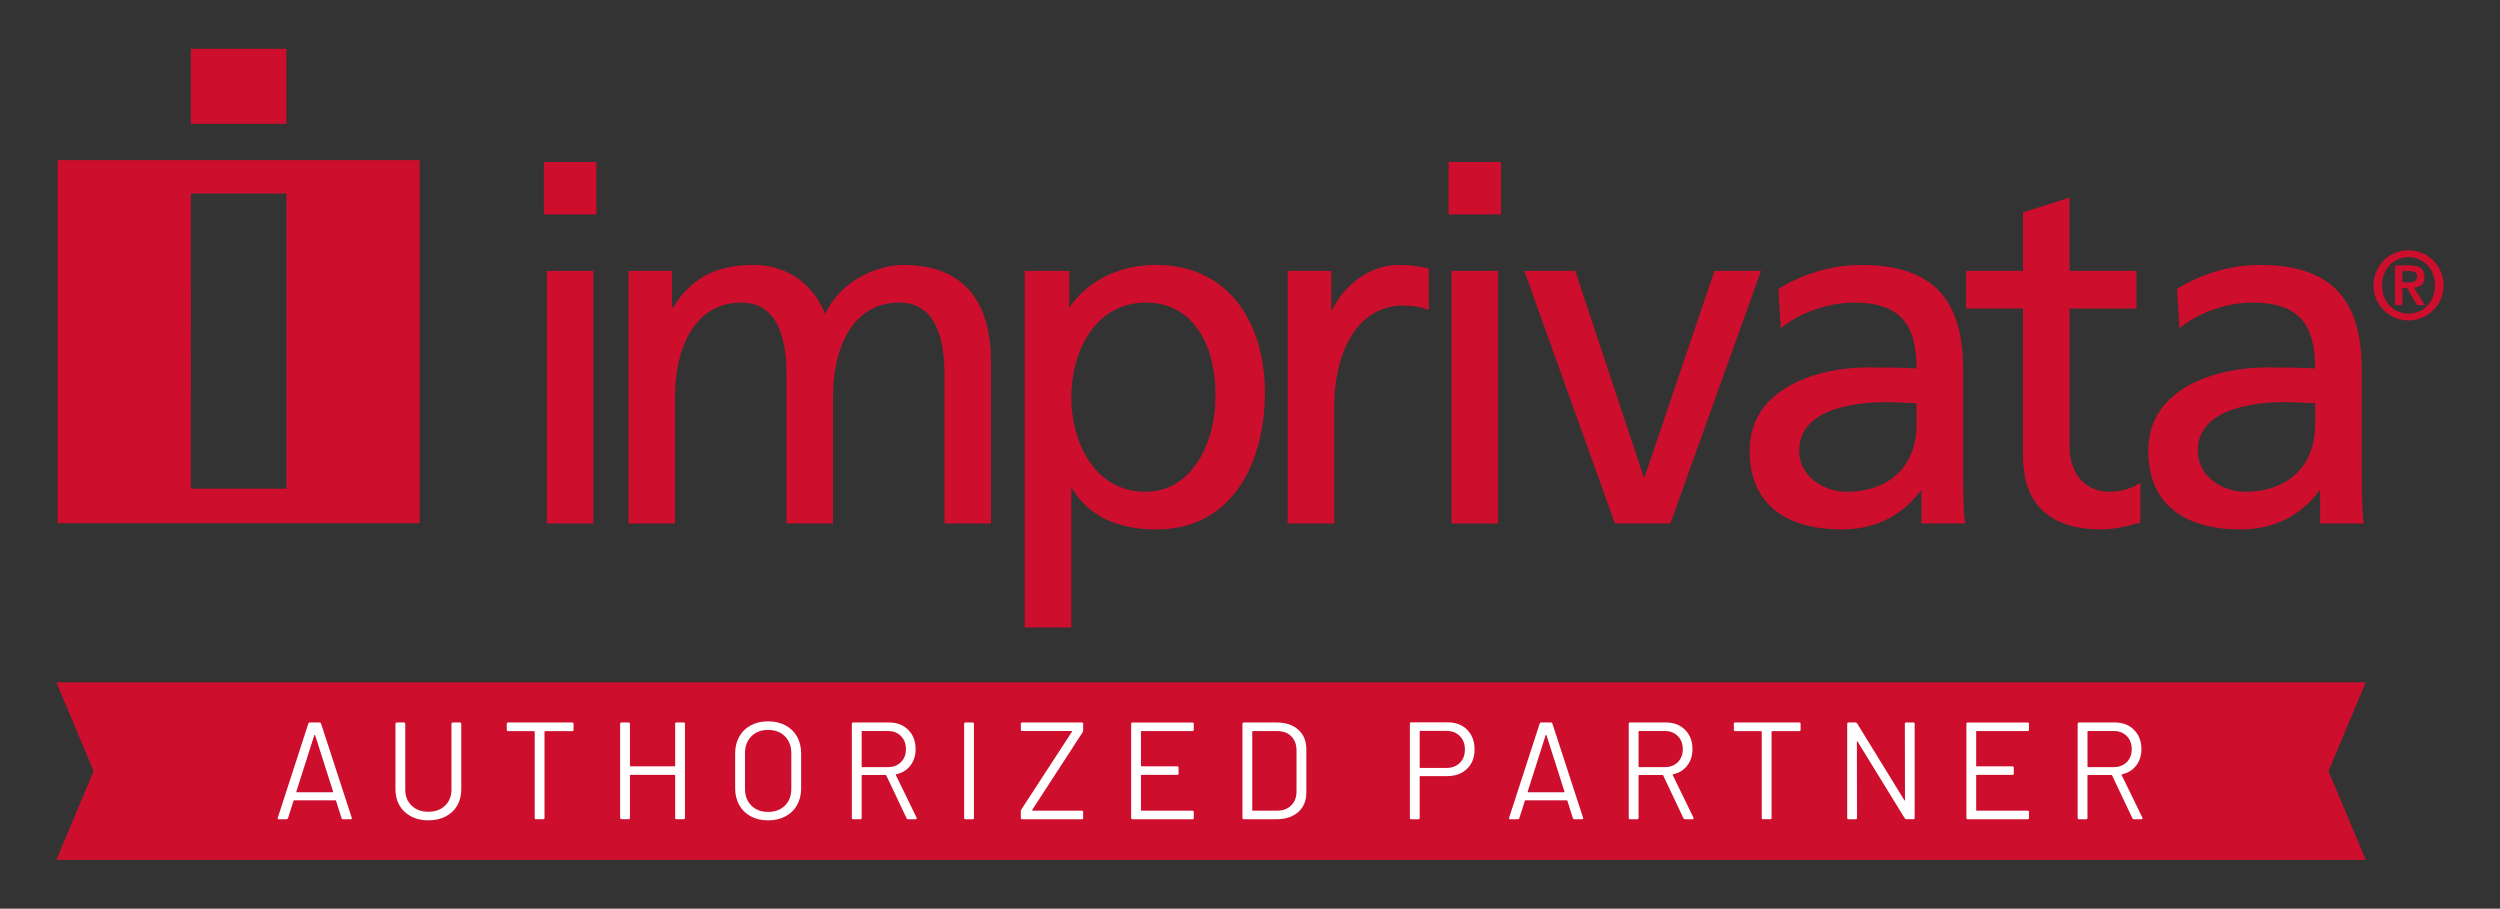 <?xml version="1.0" encoding="UTF-8"?><svg id="Layer_2" xmlns="http://www.w3.org/2000/svg" viewBox="0 0 1346.64 489.47"><rect x="0" y="0" width="1346.64" height="489.47" fill="#333333" stroke="none"/><defs><style>.cls-1{fill-rule:evenodd;}.cls-1,.cls-2{fill:#ce0e2d;}.cls-1,.cls-2,.cls-3{stroke-width:0px;}.cls-3{fill:#fff;}</style></defs><polygon class="cls-2" points="1274.31 367.55 30.38 367.55 50.41 415.37 30.38 463.18 1274.31 463.18 1254.27 415.37 1274.31 367.55"/><path class="cls-3" d="m183.97,440.69l-2.98-9.38c-.05-.15-.15-.22-.3-.22h-22.27c-.15,0-.25.07-.3.22l-2.98,9.38c-.15.4-.45.6-.89.6h-4.02c-.55,0-.74-.27-.6-.82l16.46-50.72c.15-.4.45-.6.89-.6h5.06c.45,0,.74.2.89.6l16.53,50.72.07.3c0,.35-.22.52-.67.52h-4.02c-.45,0-.74-.2-.89-.6Zm-24.32-14.04c.07.07.16.11.26.11h19.21c.1,0,.19-.04.26-.11.07-.07.09-.16.04-.26l-9.68-30.39c-.05-.1-.12-.15-.22-.15s-.17.05-.22.15l-9.68,30.39c-.05.1-.04.19.04.26Z"/><path class="cls-3" d="m221.51,439.8c-2.68-1.39-4.77-3.34-6.26-5.85-1.49-2.51-2.23-5.42-2.23-8.75v-35.3c0-.5.25-.74.74-.74h3.8c.5,0,.74.25.74.74v35.45c0,3.53,1.14,6.39,3.43,8.6,2.28,2.21,5.29,3.31,9.01,3.31s6.73-1.1,9.01-3.31c2.28-2.21,3.43-5.08,3.43-8.6v-35.45c0-.5.25-.74.74-.74h3.8c.5,0,.74.25.74.74v35.3c0,3.33-.73,6.24-2.2,8.75-1.46,2.51-3.54,4.46-6.22,5.85-2.68,1.39-5.78,2.09-9.31,2.09s-6.55-.7-9.24-2.09Z"/><path class="cls-3" d="m308.94,389.9v3.2c0,.5-.25.74-.74.74h-14.6c-.2,0-.3.1-.3.3v46.4c0,.5-.25.74-.74.74h-3.8c-.5,0-.74-.25-.74-.74v-46.4c0-.2-.1-.3-.3-.3h-14c-.5,0-.74-.25-.74-.74v-3.2c0-.5.25-.74.74-.74h34.48c.5,0,.74.25.74.74Z"/><path class="cls-3" d="m364.42,389.16h3.8c.5,0,.74.25.74.74v50.64c0,.5-.25.74-.74.74h-3.8c-.5,0-.74-.25-.74-.74v-22.86c0-.2-.1-.3-.3-.3h-23.76c-.2,0-.3.1-.3.3v22.86c0,.5-.25.74-.74.74h-3.8c-.5,0-.74-.25-.74-.74v-50.64c0-.5.25-.74.74-.74h3.8c.5,0,.74.25.74.74v22.57c0,.2.1.3.3.3h23.76c.2,0,.3-.1.3-.3v-22.57c0-.5.25-.74.74-.74Z"/><path class="cls-3" d="m404.42,439.73c-2.68-1.44-4.76-3.46-6.22-6.07-1.47-2.61-2.2-5.62-2.2-9.05v-18.77c0-3.43.73-6.44,2.2-9.05,1.46-2.61,3.54-4.63,6.22-6.07,2.68-1.44,5.78-2.16,9.31-2.16s6.64.72,9.35,2.16c2.71,1.44,4.79,3.46,6.26,6.07,1.46,2.61,2.2,5.62,2.2,9.05v18.77c0,3.43-.73,6.44-2.2,9.05-1.47,2.61-3.55,4.63-6.26,6.07-2.71,1.44-5.82,2.16-9.35,2.16s-6.63-.72-9.31-2.16Zm18.4-5.81c2.28-2.28,3.43-5.31,3.43-9.09v-19.07c0-3.77-1.14-6.81-3.43-9.12-2.28-2.31-5.31-3.46-9.09-3.46s-6.73,1.15-9.01,3.46c-2.28,2.31-3.43,5.35-3.43,9.12v19.07c0,3.77,1.14,6.8,3.43,9.09,2.28,2.29,5.29,3.43,9.01,3.43s6.8-1.14,9.09-3.43Z"/><path class="cls-3" d="m488.35,440.77l-10.95-23.09c-.05-.15-.15-.22-.3-.22h-12.66c-.2,0-.3.1-.3.3v22.79c0,.5-.25.74-.74.74h-3.8c-.5,0-.74-.25-.74-.74v-50.64c0-.5.25-.74.74-.74h19.29c4.27,0,7.72,1.33,10.35,3.98,2.63,2.66,3.95,6.12,3.95,10.39,0,3.48-.94,6.43-2.83,8.86-1.89,2.43-4.44,4-7.67,4.69-.2.1-.25.22-.15.37l11.17,22.94c.05.1.07.22.07.37,0,.35-.2.52-.6.52h-3.95c-.45,0-.74-.17-.89-.52Zm-24.2-46.7v18.84c0,.2.1.3.3.3h13.85c2.88,0,5.21-.89,7-2.68,1.79-1.79,2.68-4.12,2.68-7s-.89-5.22-2.68-7.04c-1.79-1.81-4.12-2.72-7-2.72h-13.85c-.2,0-.3.1-.3.3Z"/><path class="cls-3" d="m519.33,440.55v-50.64c0-.5.25-.74.74-.74h3.8c.5,0,.74.25.74.74v50.64c0,.5-.25.74-.74.74h-3.8c-.5,0-.74-.25-.74-.74Z"/><path class="cls-3" d="m549.86,440.55v-3.58c0-.25.1-.57.3-.97l27.26-41.86s.05-.12,0-.22c-.05-.1-.12-.15-.22-.15h-26.59c-.5,0-.74-.25-.74-.74v-3.13c0-.5.25-.74.74-.74h32.1c.5,0,.74.25.74.74v3.58c0,.25-.1.57-.3.97l-27.18,41.86c-.05.05-.05.12,0,.22.05.1.12.15.22.15h26.51c.5,0,.74.25.74.74v3.13c0,.5-.25.74-.74.74h-32.1c-.5,0-.74-.25-.74-.74Z"/><path class="cls-3" d="m642.29,393.78h-27.41c-.2,0-.3.1-.3.3v18.4c0,.2.1.3.3.3h19.21c.5,0,.74.25.74.74v3.13c0,.5-.25.74-.74.74h-19.21c-.2,0-.3.1-.3.3v18.69c0,.2.1.3.3.3h27.41c.5,0,.74.25.74.74v3.13c0,.5-.25.74-.74.74h-32.25c-.5,0-.74-.25-.74-.74v-50.64c0-.5.25-.74.74-.74h32.25c.5,0,.74.25.74.74v3.13c0,.5-.25.74-.74.74Z"/><path class="cls-3" d="m669.25,440.55v-50.64c0-.5.25-.74.74-.74h17.58c4.92,0,8.82,1.29,11.73,3.87,2.9,2.58,4.36,6.08,4.36,10.5v23.38c0,4.42-1.45,7.92-4.36,10.5s-6.81,3.87-11.73,3.87h-17.58c-.5,0-.74-.25-.74-.74Zm5.59-3.87h12.96c3.23,0,5.8-.94,7.71-2.83,1.91-1.89,2.87-4.42,2.87-7.6v-21.97c0-3.23-.94-5.78-2.83-7.67-1.89-1.89-4.47-2.83-7.75-2.83h-12.96c-.2,0-.3.1-.3.3v42.3c0,.2.1.3.3.3Z"/><path class="cls-3" d="m790.31,393.11c2.65,2.68,3.98,6.21,3.98,10.57s-1.35,7.8-4.06,10.43c-2.71,2.63-6.27,3.95-10.69,3.95h-14.52c-.2,0-.3.1-.3.3v22.19c0,.5-.25.74-.74.74h-3.8c-.5,0-.74-.25-.74-.74v-50.72c0-.5.25-.74.74-.74h19.59c4.37,0,7.88,1.34,10.54,4.02Zm-3.99,17.84c1.84-1.81,2.76-4.21,2.76-7.19s-.92-5.46-2.76-7.3-4.22-2.76-7.15-2.76h-14.15c-.2,0-.3.1-.3.3v19.36c0,.2.1.3.3.3h14.15c2.93,0,5.31-.91,7.15-2.72Z"/><path class="cls-3" d="m847.24,440.69l-2.98-9.38c-.05-.15-.15-.22-.3-.22h-22.27c-.15,0-.25.07-.3.22l-2.98,9.38c-.15.4-.45.6-.89.6h-4.02c-.55,0-.74-.27-.6-.82l16.46-50.72c.15-.4.45-.6.89-.6h5.06c.45,0,.74.2.89.6l16.53,50.72.08.3c0,.35-.22.52-.67.52h-4.02c-.45,0-.74-.2-.89-.6Zm-24.32-14.04c.07.07.16.11.26.11h19.22c.1,0,.19-.04.26-.11s.09-.16.04-.26l-9.68-30.39c-.05-.1-.12-.15-.22-.15s-.17.05-.22.15l-9.68,30.39c-.05.1-.04.19.04.26Z"/><path class="cls-3" d="m906.82,440.77l-10.95-23.09c-.05-.15-.15-.22-.3-.22h-12.66c-.2,0-.3.1-.3.3v22.79c0,.5-.25.74-.74.74h-3.8c-.5,0-.74-.25-.74-.74v-50.64c0-.5.25-.74.74-.74h19.29c4.27,0,7.72,1.33,10.35,3.98,2.63,2.66,3.95,6.12,3.95,10.39,0,3.48-.94,6.43-2.83,8.86-1.89,2.43-4.44,4-7.67,4.69-.2.1-.25.22-.15.37l11.17,22.94c.05.1.08.22.08.37,0,.35-.2.52-.6.52h-3.95c-.45,0-.74-.17-.89-.52Zm-24.2-46.7v18.84c0,.2.1.3.3.3h13.85c2.88,0,5.21-.89,7-2.68,1.79-1.79,2.68-4.12,2.68-7s-.89-5.22-2.68-7.04c-1.79-1.81-4.12-2.72-7-2.72h-13.85c-.2,0-.3.1-.3.3Z"/><path class="cls-3" d="m969.9,389.9v3.2c0,.5-.25.74-.74.74h-14.6c-.2,0-.3.1-.3.3v46.4c0,.5-.25.74-.74.74h-3.8c-.5,0-.74-.25-.74-.74v-46.4c0-.2-.1-.3-.3-.3h-14c-.5,0-.74-.25-.74-.74v-3.2c0-.5.25-.74.74-.74h34.48c.5,0,.74.25.74.74Z"/><path class="cls-3" d="m1026.8,389.16h3.8c.5,0,.74.25.74.74v50.64c0,.5-.25.74-.74.74h-3.72c-.35,0-.65-.17-.89-.52l-25.4-41.33c-.05-.15-.13-.21-.22-.19-.1.02-.15.11-.15.26l.07,41.04c0,.5-.25.74-.74.74h-3.8c-.5,0-.74-.25-.74-.74v-50.64c0-.5.25-.74.74-.74h3.72c.35,0,.64.17.89.52l25.4,41.33c.05.15.12.21.22.19.1-.02.15-.11.15-.26l-.07-41.04c0-.5.25-.74.74-.74Z"/><path class="cls-3" d="m1092.19,393.78h-27.41c-.2,0-.3.1-.3.3v18.4c0,.2.1.3.3.3h19.21c.5,0,.74.25.74.74v3.13c0,.5-.25.74-.74.74h-19.21c-.2,0-.3.1-.3.3v18.69c0,.2.1.3.3.3h27.41c.5,0,.74.25.74.74v3.13c0,.5-.25.74-.74.74h-32.25c-.5,0-.74-.25-.74-.74v-50.64c0-.5.25-.74.74-.74h32.25c.5,0,.74.25.74.74v3.13c0,.5-.25.74-.74.74Z"/><path class="cls-3" d="m1148.64,440.77l-10.95-23.09c-.05-.15-.15-.22-.3-.22h-12.66c-.2,0-.3.1-.3.3v22.79c0,.5-.25.74-.74.74h-3.8c-.5,0-.74-.25-.74-.74v-50.64c0-.5.25-.74.74-.74h19.29c4.27,0,7.72,1.33,10.35,3.98,2.63,2.66,3.95,6.12,3.95,10.39,0,3.48-.94,6.43-2.83,8.86-1.89,2.43-4.44,4-7.67,4.69-.2.1-.25.22-.15.37l11.17,22.94c.05.1.08.22.08.37,0,.35-.2.52-.6.52h-3.95c-.45,0-.74-.17-.89-.52Zm-24.2-46.7v18.84c0,.2.1.3.3.3h13.85c2.88,0,5.21-.89,7-2.68,1.79-1.79,2.68-4.12,2.68-7s-.89-5.22-2.68-7.04c-1.79-1.81-4.12-2.72-7-2.72h-13.85c-.2,0-.3.1-.3.3Z"/><path class="cls-2" d="m31.07,86.27v195.57h194.97V86.27H31.07Zm123.22,94.36v82.59h-51.48v-48.51h.02v-27.22h-.02v-6.87h.02v-27.22h-.02v-49.15h51.48v76.38Z"/><rect class="cls-2" x="102.8" y="26.29" width="51.48" height="40.39"/><path class="cls-1" d="m321.24,87.23h-28.27v28.28h28.27v-28.28h0Zm-26.67,194.74h25.07v-136.05h-25.07v136.05h0Z"/><path class="cls-2" d="m338.55,281.97h25.07v-68.56c0-25.34,10.14-50.42,35.75-50.42,20.27,0,24.27,21.07,24.27,37.89v81.09h25.07v-68.56c0-25.34,10.14-50.42,35.74-50.42,20.28,0,24.28,21.07,24.28,37.89v81.09h25.07v-87.23c0-29.61-12.53-52.03-47.22-52.03-12.26,0-32.81,6.94-42.14,26.42-7.21-18.41-22.94-26.42-38.69-26.42-20,0-33.61,7.21-43.21,22.95h-.54v-19.74h-23.48v136.05h0Z"/><path class="cls-1" d="m654.67,213.41c.54,21.34-10.66,51.49-37.62,51.49-28.27,0-40.01-28.01-40.01-50.68,0-25.34,13.07-51.22,40.28-51.22s37.89,25.88,37.35,50.42h0Zm-102.7,124.59h25.07v-74.7h.53c7.74,12.53,21.35,21.88,45.35,21.88,41.08,0,58.43-36.29,58.43-73.64s-19.22-68.83-58.7-68.83c-24.01,0-39.48,12.27-46.15,22.41h-.53v-19.21h-24.01v192.08h0Z"/><path class="cls-2" d="m693.6,281.97h25.07v-61.89c0-34.15,14.68-55.49,37.08-55.49,4.27,0,9.35.54,13.87,2.4v-22.41c-5.33-1.06-9.07-1.87-16.53-1.87-14.41,0-28.81,10.14-35.48,24.28h-.54v-21.08h-23.48v136.05h0Z"/><path class="cls-1" d="m808.56,87.23h-28.28v28.28h28.28v-28.28h0Zm-26.69,194.74h25.07v-136.05h-25.07v136.05h0Z"/><polygon class="cls-2" points="948.57 145.91 923.5 145.91 885.88 256.89 885.36 256.89 848.53 145.91 821.07 145.91 869.89 281.97 899.75 281.97 948.57 145.91 948.57 145.91 948.57 145.91"/><path class="cls-1" d="m1032.36,229.15c0,20.28-13.07,35.75-37.87,35.75-11.47,0-25.34-7.74-25.34-22.15,0-24,33.61-26.14,47.22-26.14,5.33,0,10.68.54,16,.54v11.99h0Zm-73.09-52.28c10.14-8.54,25.34-13.87,39.48-13.87,25.07,0,33.6,12.01,33.6,35.48-9.86-.54-16.79-.54-26.67-.54-25.87,0-63.22,10.68-63.22,44.82,0,29.61,20.53,42.43,49.88,42.43,22.95,0,36.29-12.54,42.14-20.82h.54v17.61h23.48c-.54-4-1.06-11.2-1.06-26.67v-56.28c0-37.09-15.74-56.3-54.69-56.3-17.35,0-32.29,5.34-44.82,12.81l1.33,21.34h0Z"/><path class="cls-2" d="m1150.8,145.91h-36.02v-39.48l-25.07,8v31.47h-30.67v20.27h30.67v79.51c0,27.21,16.01,39.48,41.88,39.48,8.02,0,15.75-2.14,21.35-3.73v-21.35c-3.73,2.4-9.35,4.81-17.07,4.81-11.47,0-21.08-8.54-21.08-24.28v-74.43h36.02v-20.27h0Z"/><path class="cls-1" d="m1247.07,229.15c0,20.28-13.07,35.75-37.87,35.75-11.48,0-25.34-7.74-25.34-22.15,0-24,33.61-26.14,47.22-26.14,5.33,0,10.66.54,16,.54v11.99h0Zm-73.09-52.28c10.14-8.54,25.34-13.87,39.47-13.87,25.09,0,33.62,12.01,33.62,35.48-9.87-.54-16.8-.54-26.67-.54-25.87,0-63.22,10.68-63.22,44.82,0,29.61,20.54,42.43,49.88,42.43,22.94,0,36.29-12.54,42.14-20.82h.54v17.61h23.48c-.54-4-1.07-11.2-1.07-26.67v-56.28c0-37.09-15.73-56.3-54.67-56.3-17.35,0-32.29,5.34-44.82,12.81l1.33,21.34h0Z"/><path class="cls-1" d="m1294.08,145.97h3.55c2.03,0,4.35.42,4.35,2.93,0,2.88-2.05,3.19-4.4,3.19h-3.5v-6.12h0Zm-3.99,18.37h3.99v-9.21h2.4l5.55,9.21h4.08l-5.75-9.37c3.5-.31,5.6-2.08,5.6-5.75,0-4.5-2.77-6.28-7.9-6.28h-7.97v21.4h0Zm7.29,4.61c-7.9,0-14.29-6.39-14.29-15.24s6.39-15.23,14.29-15.23,14.28,6.38,14.28,15.23-6.38,15.24-14.28,15.24h0Zm0,3.66c10.41,0,18.89-8.48,18.89-18.9s-8.48-18.9-18.89-18.9-18.9,8.48-18.9,18.9,8.48,18.9,18.9,18.9h0Z"/></svg>